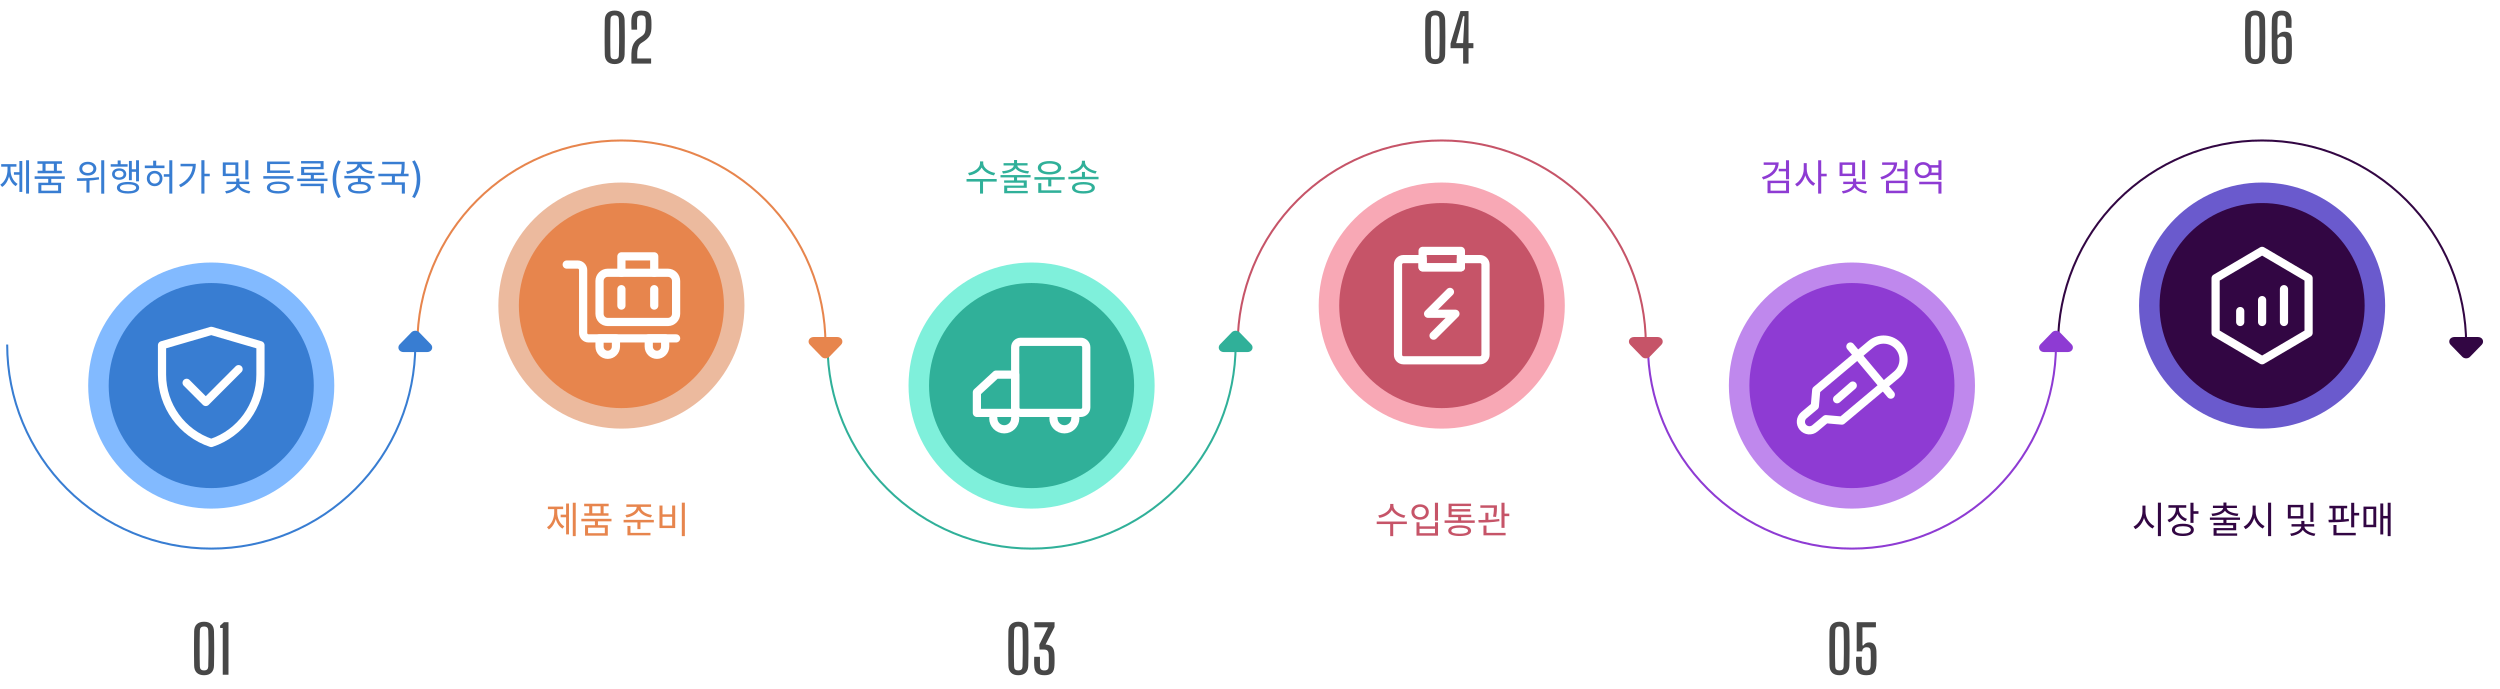 <svg width="1219" height="336" viewBox="0 0 1219 336" fill="none" xmlns="http://www.w3.org/2000/svg">
<path d="M3.5 168C3.5 181.067 6.074 194.005 11.074 206.077C16.074 218.149 23.403 229.118 32.643 238.357C41.882 247.597 52.851 254.926 64.923 259.926C76.995 264.926 89.933 267.5 103 267.5C116.067 267.5 129.005 264.926 141.077 259.926C153.149 254.926 164.118 247.597 173.357 238.357C182.597 229.118 189.926 218.149 194.926 206.077C199.926 194.005 202.5 181.067 202.5 168" stroke="#387DD2"/>
<circle cx="103" cy="188" r="55" fill="#387DD2" stroke="#82BAFF" stroke-width="10"/>
<path d="M79 168.341L103.011 161.333L127 168.341V182.712C127 197.816 117.334 211.226 103.003 216.001C88.669 211.226 79 197.813 79 182.705V168.341Z" stroke="white" stroke-width="4" stroke-linejoin="round"/>
<path d="M91 186.667L100.333 196L116.333 180" stroke="white" stroke-width="4" stroke-linecap="round" stroke-linejoin="round"/>
<path d="M12.713 78.132H14.153V94.404H12.713V78.132ZM6.791 83.964H9.905V85.206H6.791V83.964ZM9.455 78.51H10.859V93.576H9.455V78.51ZM3.659 80.652H4.811V82.722C4.811 86.286 3.443 89.652 1.049 91.164L0.131 90.048C2.399 88.68 3.659 85.71 3.659 82.722V80.652ZM3.965 80.652H5.117V82.722C5.117 85.548 6.341 88.374 8.573 89.67L7.655 90.768C5.279 89.328 3.965 86.124 3.965 82.722V80.652ZM0.581 80.022H8.015V81.264H0.581V80.022ZM23.512 86.772H24.988V89.58H23.512V86.772ZM16.888 85.98H31.594V87.204H16.888V85.98ZM18.256 78.636H30.208V79.86H18.256V78.636ZM18.328 83.262H30.136V84.486H18.328V83.262ZM20.722 79.176H22.216V84.054H20.722V79.176ZM26.266 79.176H27.742V84.054H26.266V79.176ZM18.688 89.094H29.794V94.188H18.688V89.094ZM28.336 90.282H20.164V92.982H28.336V90.282ZM42.817 78.888C45.247 78.888 46.975 80.238 46.975 82.236C46.975 84.216 45.247 85.602 42.817 85.602C40.405 85.602 38.677 84.216 38.677 82.236C38.677 80.238 40.405 78.888 42.817 78.888ZM42.817 80.13C41.233 80.13 40.099 80.994 40.099 82.236C40.099 83.496 41.233 84.342 42.817 84.342C44.401 84.342 45.535 83.496 45.535 82.236C45.535 80.994 44.401 80.13 42.817 80.13ZM42.151 87.402H43.645V93.9H42.151V87.402ZM49.351 78.132H50.827V94.422H49.351V78.132ZM37.669 88.212L37.471 86.952C40.495 86.952 44.617 86.916 48.199 86.376L48.307 87.492C44.635 88.158 40.639 88.212 37.669 88.212ZM66.342 78.132H67.764V88.428H66.342V78.132ZM63.696 82.542H66.774V83.784H63.696V82.542ZM62.868 78.456H64.272V87.852H62.868V78.456ZM53.976 80.076H62.22V81.264H53.976V80.076ZM58.116 82.092C60.15 82.092 61.572 83.208 61.572 84.882C61.572 86.574 60.15 87.672 58.116 87.672C56.064 87.672 54.642 86.574 54.642 84.882C54.642 83.208 56.064 82.092 58.116 82.092ZM58.116 83.208C56.838 83.208 55.974 83.874 55.974 84.882C55.974 85.908 56.838 86.556 58.116 86.556C59.376 86.556 60.24 85.908 60.24 84.882C60.24 83.874 59.376 83.208 58.116 83.208ZM57.378 78.258H58.836V80.742H57.378V78.258ZM62.436 88.716C65.82 88.716 67.854 89.724 67.854 91.542C67.854 93.342 65.82 94.368 62.436 94.368C59.016 94.368 57 93.342 57 91.542C57 89.724 59.016 88.716 62.436 88.716ZM62.436 89.868C59.934 89.868 58.476 90.462 58.476 91.542C58.476 92.622 59.934 93.234 62.436 93.234C64.902 93.234 66.378 92.622 66.378 91.542C66.378 90.462 64.902 89.868 62.436 89.868ZM70.607 80.724H80.201V81.966H70.607V80.724ZM75.413 83.298C77.609 83.298 79.229 84.846 79.229 87.042C79.229 89.22 77.609 90.786 75.413 90.786C73.235 90.786 71.597 89.22 71.597 87.042C71.597 84.846 73.235 83.298 75.413 83.298ZM75.413 84.558C74.027 84.558 72.983 85.584 72.983 87.042C72.983 88.482 74.027 89.508 75.413 89.508C76.817 89.508 77.861 88.482 77.861 87.042C77.861 85.584 76.817 84.558 75.413 84.558ZM74.675 78.33H76.169V81.318H74.675V78.33ZM82.541 78.132H84.017V94.404H82.541V78.132ZM79.877 84.936H83.639V86.178H79.877V84.936ZM98.181 78.114H99.693V94.404H98.181V78.114ZM99.279 84.72H102.285V85.962H99.279V84.72ZM94.023 79.878H95.481C95.481 84.504 93.357 88.68 88.101 91.326L87.273 90.174C91.773 87.888 94.023 84.414 94.023 80.112V79.878ZM88.029 79.878H94.797V81.102H88.029V79.878ZM108.631 79.176H116.209V85.836H108.631V79.176ZM114.769 80.382H110.071V84.648H114.769V80.382ZM119.611 78.132H121.105V87.474H119.611V78.132ZM115.201 89.4H116.479V89.706C116.479 92.046 113.581 93.918 110.287 94.35L109.783 93.198C112.609 92.874 115.201 91.326 115.201 89.706V89.4ZM115.417 89.4H116.713V89.706C116.713 91.272 119.233 92.856 122.059 93.198L121.555 94.35C118.243 93.9 115.417 91.992 115.417 89.706V89.4ZM110.431 88.572H121.483V89.742H110.431V88.572ZM115.201 87.006H116.713V89.094H115.201V87.006ZM128.386 85.872H143.092V87.114H128.386V85.872ZM130.24 83.118H141.382V84.324H130.24V83.118ZM130.24 78.78H141.256V80.004H131.716V83.694H130.24V78.78ZM135.712 88.518C139.186 88.518 141.292 89.58 141.292 91.452C141.292 93.324 139.186 94.368 135.712 94.368C132.238 94.368 130.132 93.324 130.132 91.452C130.132 89.58 132.238 88.518 135.712 88.518ZM135.712 89.67C133.174 89.67 131.644 90.318 131.644 91.452C131.644 92.568 133.174 93.198 135.712 93.198C138.268 93.198 139.78 92.568 139.78 91.452C139.78 90.318 138.268 89.67 135.712 89.67ZM144.927 87.078H159.687V88.302H144.927V87.078ZM146.799 78.546H157.779V82.488H148.311V84.684H146.835V81.39H156.321V79.716H146.799V78.546ZM146.835 84.198H158.139V85.368H146.835V84.198ZM151.551 84.81H153.045V87.69H151.551V84.81ZM146.565 89.544H157.887V94.26H156.393V90.768H146.565V89.544ZM164.87 96.582C163.178 93.864 162.188 90.948 162.188 87.384C162.188 83.82 163.178 80.904 164.87 78.168L166.148 78.744C164.618 81.336 163.898 84.378 163.898 87.384C163.898 90.39 164.618 93.432 166.148 96.024L164.87 96.582ZM174.508 86.268H176.002V89.112H174.508V86.268ZM167.902 85.746H182.608V86.952H167.902V85.746ZM175.246 88.662C178.738 88.662 180.826 89.688 180.826 91.524C180.826 93.342 178.738 94.368 175.246 94.368C171.754 94.368 169.666 93.342 169.666 91.524C169.666 89.688 171.754 88.662 175.246 88.662ZM175.246 89.814C172.708 89.814 171.178 90.426 171.178 91.524C171.178 92.604 172.708 93.216 175.246 93.216C177.802 93.216 179.314 92.604 179.314 91.524C179.314 90.426 177.802 89.814 175.246 89.814ZM174.292 79.464H175.624V79.95C175.624 82.578 172.636 84.342 169.27 84.756L168.73 83.568C171.646 83.262 174.292 81.804 174.292 79.95V79.464ZM174.922 79.464H176.236V79.95C176.236 81.804 178.882 83.262 181.798 83.568L181.258 84.756C177.892 84.342 174.922 82.578 174.922 79.95V79.464ZM169.252 78.87H181.294V80.076H169.252V78.87ZM186.35 78.888H196.826V80.112H186.35V78.888ZM184.478 84.72H199.22V85.944H184.478V84.72ZM191.084 85.548H192.56V89.382H191.084V85.548ZM195.854 78.888H197.312V80.094C197.312 81.444 197.312 83.082 196.772 85.314L195.314 85.134C195.854 82.956 195.854 81.408 195.854 80.094V78.888ZM186.008 88.896H197.42V94.404H195.926V90.12H186.008V88.896ZM202.261 96.582L200.965 96.024C202.495 93.432 203.233 90.39 203.233 87.384C203.233 84.378 202.495 81.336 200.965 78.744L202.261 78.168C203.935 80.904 204.925 83.82 204.925 87.384C204.925 90.948 203.935 93.864 202.261 96.582Z" fill="#387DD2"/>
<path d="M99.512 329.24C97.965 329.24 96.776 328.835 95.944 328.024C95.112 327.203 94.685 326.035 94.664 324.52C94.632 322.728 94.61 320.893 94.6 319.016C94.589 317.139 94.589 315.261 94.6 313.384C94.61 311.496 94.632 309.661 94.664 307.88C94.685 306.344 95.112 305.176 95.944 304.376C96.776 303.565 97.965 303.16 99.512 303.16C101.037 303.16 102.216 303.565 103.048 304.376C103.88 305.176 104.312 306.344 104.344 307.88C104.376 309.213 104.397 310.584 104.408 311.992C104.429 313.389 104.44 314.797 104.44 316.216C104.44 317.624 104.429 319.027 104.408 320.424C104.397 321.821 104.376 323.187 104.344 324.52C104.312 326.035 103.88 327.203 103.048 328.024C102.216 328.835 101.037 329.24 99.512 329.24ZM99.512 326.904C100.824 326.904 101.501 326.264 101.544 324.984C101.597 322.904 101.634 320.84 101.656 318.792C101.677 316.733 101.677 314.744 101.656 312.824C101.634 310.904 101.597 309.101 101.544 307.416C101.512 306.125 100.834 305.48 99.512 305.48C98.168 305.48 97.48 306.125 97.448 307.416C97.416 308.941 97.389 310.472 97.368 312.008C97.357 313.533 97.352 315.048 97.352 316.552C97.352 318.045 97.357 319.501 97.368 320.92C97.389 322.328 97.416 323.683 97.448 324.984C97.48 326.264 98.168 326.904 99.512 326.904ZM108.608 329V306.216H107.376L107.28 305.128L109.168 303.4H111.408V329H108.608Z" fill="#474747"/>
<path d="M203.5 168C203.5 154.933 206.074 141.995 211.074 129.923C216.074 117.851 223.403 106.882 232.643 97.643C241.882 88.403 252.851 81.074 264.923 76.074C276.995 71.074 289.933 68.5 303 68.5C316.067 68.5 329.005 71.074 341.077 76.074C353.149 81.074 364.118 88.403 373.357 97.643C382.597 106.882 389.926 117.851 394.926 129.923C399.926 141.995 402.5 154.933 402.5 168" stroke="#E7854D"/>
<circle cx="303" cy="149" r="55" fill="#E7854D" stroke="#ECBA9E" stroke-width="10"/>
<path d="M325.667 133H296.333C294.124 133 292.333 134.791 292.333 137V153C292.333 155.209 294.124 157 296.333 157H325.667C327.876 157 329.667 155.209 329.667 153V137C329.667 134.791 327.876 133 325.667 133Z" stroke="white" stroke-width="4" stroke-linejoin="round"/>
<path d="M303 141V149" stroke="white" stroke-width="4" stroke-linecap="round"/>
<path d="M319 141V149" stroke="white" stroke-width="4" stroke-linecap="round"/>
<path d="M319 133V125H303V133" stroke="white" stroke-width="4" stroke-linecap="round" stroke-linejoin="round"/>
<path d="M329.667 165H287C285.527 165 284.333 163.806 284.333 162.333V131.667C284.333 130.194 283.14 129 281.667 129H276.333" stroke="white" stroke-width="4" stroke-linecap="round" stroke-linejoin="round"/>
<path d="M296.333 173C294.124 173 292.333 171.209 292.333 169V165H300.333V169C300.333 171.209 298.543 173 296.333 173Z" stroke="white" stroke-width="4" stroke-linecap="round" stroke-linejoin="round"/>
<path d="M320.333 173C318.124 173 316.333 171.209 316.333 169V165H324.333V169C324.333 171.209 322.543 173 320.333 173Z" stroke="white" stroke-width="4" stroke-linecap="round" stroke-linejoin="round"/>
<path d="M279.289 245.132H280.729V261.404H279.289V245.132ZM273.367 250.964H276.481V252.206H273.367V250.964ZM276.031 245.51H277.435V260.576H276.031V245.51ZM270.235 247.652H271.387V249.722C271.387 253.286 270.019 256.652 267.625 258.164L266.707 257.048C268.975 255.68 270.235 252.71 270.235 249.722V247.652ZM270.541 247.652H271.693V249.722C271.693 252.548 272.917 255.374 275.149 256.67L274.231 257.768C271.855 256.328 270.541 253.124 270.541 249.722V247.652ZM267.157 247.022H274.591V248.264H267.157V247.022ZM290.088 253.772H291.564V256.58H290.088V253.772ZM283.464 252.98H298.17V254.204H283.464V252.98ZM284.832 245.636H296.784V246.86H284.832V245.636ZM284.904 250.262H296.712V251.486H284.904V250.262ZM287.298 246.176H288.792V251.054H287.298V246.176ZM292.842 246.176H294.318V251.054H292.842V246.176ZM285.264 256.094H296.37V261.188H285.264V256.094ZM294.912 257.282H286.74V259.982H294.912V257.282ZM310.456 246.662H311.788V247.148C311.788 249.902 308.854 251.828 305.524 252.332L304.966 251.126C307.846 250.748 310.456 249.128 310.456 247.148V246.662ZM311.086 246.662H312.4V247.148C312.4 249.128 315.028 250.748 317.908 251.126L317.332 252.332C314.02 251.828 311.086 249.902 311.086 247.148V246.662ZM305.416 245.942H317.458V247.148H305.416V245.942ZM304.066 253.502H318.808V254.726H304.066V253.502ZM310.798 254.258H312.292V258.002H310.798V254.258ZM305.938 259.82H317.17V261.044H305.938V259.82ZM305.938 256.436H307.414V260.288H305.938V256.436ZM332.45 245.114H333.944V261.422H332.45V245.114ZM321.56 246.5H323.036V250.802H327.734V246.5H329.228V257.498H321.56V246.5ZM323.036 251.99V256.274H327.734V251.99H323.036Z" fill="#E7854D"/>
<path d="M299.73 31.24C298.184 31.24 296.994 30.835 296.162 30.024C295.33 29.203 294.904 28.035 294.882 26.52C294.85 24.728 294.829 22.893 294.818 21.016C294.808 19.139 294.808 17.261 294.818 15.384C294.829 13.496 294.85 11.661 294.882 9.88C294.904 8.344 295.33 7.176 296.162 6.376C296.994 5.565 298.184 5.16 299.73 5.16C301.256 5.16 302.434 5.565 303.266 6.376C304.098 7.176 304.53 8.344 304.562 9.88C304.594 11.213 304.616 12.584 304.626 13.992C304.648 15.389 304.658 16.797 304.658 18.216C304.658 19.624 304.648 21.027 304.626 22.424C304.616 23.821 304.594 25.187 304.562 26.52C304.53 28.035 304.098 29.203 303.266 30.024C302.434 30.835 301.256 31.24 299.73 31.24ZM299.73 28.904C301.042 28.904 301.72 28.264 301.762 26.984C301.816 24.904 301.853 22.84 301.874 20.792C301.896 18.733 301.896 16.744 301.874 14.824C301.853 12.904 301.816 11.101 301.762 9.416C301.73 8.125 301.053 7.48 299.73 7.48C298.386 7.48 297.698 8.125 297.666 9.416C297.634 10.941 297.608 12.472 297.586 14.008C297.576 15.533 297.57 17.048 297.57 18.552C297.57 20.045 297.576 21.501 297.586 22.92C297.608 24.328 297.634 25.683 297.666 26.984C297.698 28.264 298.386 28.904 299.73 28.904ZM307.914 31C307.904 30.605 307.893 30.264 307.882 29.976C307.882 29.688 307.877 29.427 307.866 29.192C307.866 28.947 307.866 28.691 307.866 28.424C307.866 28.147 307.866 27.827 307.866 27.464C307.866 27.101 307.872 26.653 307.882 26.12C307.914 24.733 308.085 23.571 308.394 22.632C308.704 21.683 309.13 20.883 309.674 20.232C310.229 19.581 310.874 19.011 311.61 18.52L313.194 17.416C313.856 16.904 314.282 16.349 314.474 15.752C314.666 15.144 314.778 14.536 314.81 13.928C314.853 13.181 314.874 12.435 314.874 11.688C314.874 10.941 314.853 10.195 314.81 9.448C314.778 8.776 314.592 8.28 314.25 7.96C313.92 7.64 313.386 7.48 312.65 7.48C311.968 7.48 311.466 7.64 311.146 7.96C310.837 8.28 310.672 8.776 310.65 9.448C310.629 10.28 310.618 11.117 310.618 11.96C310.618 12.792 310.634 13.624 310.666 14.456H307.914C307.893 13.923 307.877 13.389 307.866 12.856C307.856 12.312 307.845 11.789 307.834 11.288C307.834 10.776 307.84 10.317 307.85 9.912C307.925 8.216 308.336 7 309.082 6.264C309.829 5.528 311.029 5.16 312.682 5.16C313.856 5.16 314.789 5.32 315.482 5.64C316.186 5.949 316.704 6.456 317.034 7.16C317.365 7.853 317.557 8.76 317.61 9.88C317.621 10.179 317.632 10.504 317.642 10.856C317.653 11.208 317.658 11.571 317.658 11.944C317.658 12.307 317.653 12.659 317.642 13C317.642 13.341 317.637 13.645 317.626 13.912C317.584 14.925 317.429 15.795 317.162 16.52C316.896 17.235 316.512 17.869 316.01 18.424C315.52 18.968 314.906 19.496 314.17 20.008L312.458 21.16C312.042 21.469 311.706 21.891 311.45 22.424C311.194 22.947 311.008 23.528 310.89 24.168C310.773 24.797 310.714 25.448 310.714 26.12V28.504H317.482V31H307.914Z" fill="#474747"/>
<path d="M403.5 168C403.5 181.067 406.074 194.005 411.074 206.077C416.074 218.149 423.403 229.118 432.643 238.357C441.882 247.597 452.851 254.926 464.923 259.926C476.995 264.926 489.933 267.5 503 267.5C516.067 267.5 529.005 264.926 541.077 259.926C553.149 254.926 564.118 247.597 573.357 238.357C582.597 229.118 589.926 218.149 594.926 206.077C599.926 194.005 602.5 181.067 602.5 168" stroke="#30B099"/>
<circle cx="503" cy="188" r="55" fill="#30B099" stroke="#7FF0DB" stroke-width="10"/>
<path d="M527 166.667H497.667C496.194 166.667 495 167.861 495 169.333V198.667C495 200.139 496.194 201.333 497.667 201.333H527C528.473 201.333 529.667 200.139 529.667 198.667V169.333C529.667 167.861 528.473 166.667 527 166.667Z" stroke="white" stroke-width="4" stroke-linejoin="round"/>
<path d="M476.333 201.333H495V182.667H485.667L476.333 191.282V201.333Z" stroke="white" stroke-width="4" stroke-linejoin="round"/>
<path d="M495 204C495 206.945 492.612 209.333 489.667 209.333C486.721 209.333 484.333 206.945 484.333 204" stroke="white" stroke-width="4" stroke-linecap="round" stroke-linejoin="round"/>
<path d="M524.333 204C524.333 206.945 521.945 209.333 519 209.333C516.054 209.333 513.667 206.945 513.667 204" stroke="white" stroke-width="4" stroke-linecap="round" stroke-linejoin="round"/>
<path d="M477.853 78.708H479.167V79.608C479.167 82.722 475.999 84.954 472.615 85.53L472.021 84.324C474.991 83.874 477.853 81.93 477.853 79.608V78.708ZM478.123 78.708H479.419V79.608C479.419 81.876 482.317 83.874 485.251 84.324L484.657 85.53C481.309 84.954 478.123 82.686 478.123 79.608V78.708ZM477.853 88.212H479.329V94.404H477.853V88.212ZM471.283 87.294H485.989V88.536H471.283V87.294ZM494.429 86.232H495.923V88.698H494.429V86.232ZM487.841 85.35H502.529V86.502H487.841V85.35ZM494.447 78.024H495.923V80.004H494.447V78.024ZM494.375 80.148H495.689V80.4C495.689 82.956 492.647 84.324 489.047 84.63L488.615 83.478C491.819 83.28 494.375 82.146 494.375 80.4V80.148ZM494.681 80.148H495.995V80.4C495.995 82.146 498.551 83.28 501.737 83.478L501.305 84.63C497.705 84.324 494.681 82.956 494.681 80.4V80.148ZM489.335 79.554H501.035V80.688H489.335V79.554ZM489.605 87.978H500.657V91.56H491.117V93.522H489.641V90.498H499.181V89.112H489.605V87.978ZM489.641 93.09H501.143V94.224H489.641V93.09ZM504.382 86.376H519.142V87.6H504.382V86.376ZM511.114 87.15H512.626V90.894H511.114V87.15ZM506.254 92.802H517.504V94.044H506.254V92.802ZM506.254 89.292H507.748V93.144H506.254V89.292ZM511.744 78.528C515.182 78.528 517.45 79.788 517.45 81.804C517.45 83.82 515.182 85.08 511.744 85.08C508.288 85.08 506.038 83.82 506.038 81.804C506.038 79.788 508.288 78.528 511.744 78.528ZM511.744 79.752C509.26 79.752 507.622 80.544 507.622 81.804C507.622 83.082 509.26 83.856 511.744 83.856C514.228 83.856 515.866 83.082 515.866 81.804C515.866 80.544 514.228 79.752 511.744 79.752ZM527.547 83.82H529.023V86.862H527.547V83.82ZM527.529 78.384H528.825V79.104C528.825 82.038 525.711 84.126 522.399 84.666L521.823 83.478C524.739 83.082 527.529 81.282 527.529 79.104V78.384ZM527.763 78.384H529.041V79.104C529.041 81.282 531.849 83.082 534.747 83.478L534.189 84.666C530.895 84.108 527.763 82.038 527.763 79.104V78.384ZM520.941 86.214H535.647V87.402H520.941V86.214ZM528.285 88.752C531.777 88.752 533.865 89.76 533.865 91.56C533.865 93.378 531.777 94.368 528.285 94.368C524.793 94.368 522.705 93.378 522.705 91.56C522.705 89.76 524.793 88.752 528.285 88.752ZM528.285 89.904C525.729 89.904 524.217 90.498 524.217 91.56C524.217 92.622 525.729 93.216 528.285 93.216C530.859 93.216 532.353 92.622 532.353 91.56C532.353 90.498 530.859 89.904 528.285 89.904Z" fill="#30B099"/>
<path d="M496.543 329.24C494.996 329.24 493.807 328.835 492.975 328.024C492.143 327.203 491.716 326.035 491.695 324.52C491.663 322.728 491.642 320.893 491.631 319.016C491.62 317.139 491.62 315.261 491.631 313.384C491.642 311.496 491.663 309.661 491.695 307.88C491.716 306.344 492.143 305.176 492.975 304.376C493.807 303.565 494.996 303.16 496.543 303.16C498.068 303.16 499.247 303.565 500.079 304.376C500.911 305.176 501.343 306.344 501.375 307.88C501.407 309.213 501.428 310.584 501.439 311.992C501.46 313.389 501.471 314.797 501.471 316.216C501.471 317.624 501.46 319.027 501.439 320.424C501.428 321.821 501.407 323.187 501.375 324.52C501.343 326.035 500.911 327.203 500.079 328.024C499.247 328.835 498.068 329.24 496.543 329.24ZM496.543 326.904C497.855 326.904 498.532 326.264 498.575 324.984C498.628 322.904 498.666 320.84 498.687 318.792C498.708 316.733 498.708 314.744 498.687 312.824C498.666 310.904 498.628 309.101 498.575 307.416C498.543 306.125 497.866 305.48 496.543 305.48C495.199 305.48 494.511 306.125 494.479 307.416C494.447 308.941 494.42 310.472 494.399 312.008C494.388 313.533 494.383 315.048 494.383 316.552C494.383 318.045 494.388 319.501 494.399 320.92C494.42 322.328 494.447 323.683 494.479 324.984C494.511 326.264 495.199 326.904 496.543 326.904ZM509.319 329.24C507.58 329.24 506.316 328.872 505.527 328.136C504.748 327.389 504.332 326.168 504.279 324.472C504.268 324.013 504.258 323.581 504.247 323.176C504.247 322.76 504.247 322.323 504.247 321.864C504.258 321.395 504.268 320.856 504.279 320.248H507.079V324.808C507.079 325.523 507.255 326.051 507.607 326.392C507.97 326.733 508.514 326.904 509.239 326.904C509.964 326.904 510.498 326.733 510.839 326.392C511.18 326.051 511.356 325.523 511.367 324.808C511.399 323.891 511.415 322.936 511.415 321.944C511.415 320.941 511.399 320.003 511.367 319.128C511.335 318.349 511.148 317.752 510.807 317.336C510.466 316.909 509.831 316.701 508.903 316.712L506.855 316.728L506.759 314.36L510.999 305.896H504.375V303.4H514.215L514.183 305.752L509.815 314.264C511.308 314.349 512.391 314.771 513.063 315.528C513.735 316.275 514.098 317.464 514.151 319.096C514.172 319.661 514.188 320.2 514.199 320.712C514.21 321.213 514.215 321.683 514.215 322.12C514.215 322.557 514.21 322.973 514.199 323.368C514.188 323.752 514.172 324.12 514.151 324.472C514.087 326.168 513.676 327.389 512.919 328.136C512.172 328.872 510.972 329.24 509.319 329.24Z" fill="#474747"/>
<path d="M603.5 168C603.5 154.933 606.074 141.995 611.074 129.923C616.074 117.851 623.403 106.882 632.643 97.643C641.882 88.403 652.851 81.074 664.923 76.074C676.995 71.074 689.933 68.5 703 68.5C716.067 68.5 729.005 71.074 741.077 76.074C753.149 81.074 764.118 88.403 773.357 97.643C782.597 106.882 789.926 117.851 794.926 129.923C799.926 141.995 802.5 154.933 802.5 168" stroke="#C65468"/>
<circle cx="703" cy="149" r="55" fill="#C65468" stroke="#F8A8B5" stroke-width="10"/>
<path d="M715.067 126.333H721.667C723.14 126.333 724.334 127.527 724.334 129V173C724.334 174.473 723.14 175.667 721.667 175.667H684.334C682.861 175.667 681.667 174.473 681.667 173V129C681.667 127.527 682.861 126.333 684.334 126.333H692.334H693.667V130.333H712.334V126.333H715.067Z" stroke="white" stroke-width="4" stroke-linejoin="round"/>
<path d="M712.334 122.333H693.667V130.333H712.334V122.333Z" stroke="white" stroke-width="4" stroke-linecap="round" stroke-linejoin="round"/>
<path d="M706.999 142.333L696.333 153.002H709.672L699 163.669" stroke="white" stroke-width="4" stroke-linecap="round" stroke-linejoin="round"/>
<path d="M677.853 245.708H679.167V246.608C679.167 249.722 675.999 251.954 672.615 252.53L672.021 251.324C674.991 250.874 677.853 248.93 677.853 246.608V245.708ZM678.123 245.708H679.419V246.608C679.419 248.876 682.317 250.874 685.251 251.324L684.657 252.53C681.309 251.954 678.123 249.686 678.123 246.608V245.708ZM677.853 255.212H679.329V261.404H677.853V255.212ZM671.283 254.294H685.989V255.536H671.283V254.294ZM699.667 245.132H701.179V253.862H699.667V245.132ZM690.685 254.672H692.161V256.652H699.703V254.672H701.179V261.188H690.685V254.672ZM692.161 257.84V259.982H699.703V257.84H692.161ZM692.449 245.906C694.915 245.906 696.679 247.436 696.679 249.65C696.679 251.882 694.915 253.412 692.449 253.412C689.983 253.412 688.201 251.882 688.201 249.65C688.201 247.436 689.983 245.906 692.449 245.906ZM692.449 247.148C690.829 247.148 689.659 248.174 689.659 249.65C689.659 251.126 690.829 252.152 692.449 252.152C694.069 252.152 695.239 251.126 695.239 249.65C695.239 248.174 694.069 247.148 692.449 247.148ZM704.382 253.754H719.088V254.96H704.382V253.754ZM710.988 251.648H712.464V254.258H710.988V251.648ZM706.326 250.982H717.36V252.152H706.326V250.982ZM706.326 245.6H717.288V246.77H707.802V251.612H706.326V245.6ZM707.37 248.264H716.856V249.416H707.37V248.264ZM711.726 256.166C715.272 256.166 717.306 257.066 717.306 258.776C717.306 260.468 715.272 261.368 711.726 261.368C708.18 261.368 706.146 260.468 706.146 258.776C706.146 257.066 708.18 256.166 711.726 256.166ZM711.726 257.3C709.116 257.3 707.658 257.822 707.658 258.776C707.658 259.748 709.116 260.252 711.726 260.252C714.336 260.252 715.794 259.748 715.794 258.776C715.794 257.822 714.336 257.3 711.726 257.3ZM721.823 246.392H729.023V247.616H721.823V246.392ZM724.271 250.028H725.747V254.096H724.271V250.028ZM728.429 246.392H729.905V247.256C729.905 248.318 729.905 249.938 729.473 252.08L728.015 251.918C728.429 249.776 728.429 248.3 728.429 247.256V246.392ZM732.119 245.132H733.613V257.39H732.119V245.132ZM732.929 250.424H735.935V251.666H732.929V250.424ZM723.335 259.82H734.135V261.044H723.335V259.82ZM723.335 256.256H724.811V260.198H723.335V256.256ZM720.995 254.798L720.833 253.574C723.731 253.574 727.727 253.502 731.021 253.052L731.129 254.132C727.745 254.726 723.857 254.798 720.995 254.798Z" fill="#C65468"/>
<path d="M699.824 31.24C698.277 31.24 697.088 30.835 696.256 30.024C695.424 29.203 694.997 28.035 694.976 26.52C694.944 24.728 694.923 22.893 694.912 21.016C694.901 19.139 694.901 17.261 694.912 15.384C694.923 13.496 694.944 11.661 694.976 9.88C694.997 8.344 695.424 7.176 696.256 6.376C697.088 5.565 698.277 5.16 699.824 5.16C701.349 5.16 702.528 5.565 703.36 6.376C704.192 7.176 704.624 8.344 704.656 9.88C704.688 11.213 704.709 12.584 704.72 13.992C704.741 15.389 704.752 16.797 704.752 18.216C704.752 19.624 704.741 21.027 704.72 22.424C704.709 23.821 704.688 25.187 704.656 26.52C704.624 28.035 704.192 29.203 703.36 30.024C702.528 30.835 701.349 31.24 699.824 31.24ZM699.824 28.904C701.136 28.904 701.813 28.264 701.856 26.984C701.909 24.904 701.947 22.84 701.968 20.792C701.989 18.733 701.989 16.744 701.968 14.824C701.947 12.904 701.909 11.101 701.856 9.416C701.824 8.125 701.147 7.48 699.824 7.48C698.48 7.48 697.792 8.125 697.76 9.416C697.728 10.941 697.701 12.472 697.68 14.008C697.669 15.533 697.664 17.048 697.664 18.552C697.664 20.045 697.669 21.501 697.68 22.92C697.701 24.328 697.728 25.683 697.76 26.984C697.792 28.264 698.48 28.904 699.824 28.904ZM713.416 31V23.512H707.288V21.224L712.104 5.4H716.056V21.032H718.424V23.512H716.056V31H713.416ZM710.008 21.032H713.416L713.768 14.376L714.072 7.896H713.4L711.8 14.376L710.008 21.032Z" fill="#474747"/>
<path d="M803.5 168C803.5 181.067 806.074 194.005 811.074 206.077C816.074 218.149 823.403 229.118 832.643 238.357C841.882 247.597 852.851 254.926 864.923 259.926C876.995 264.926 889.933 267.5 903 267.5C916.067 267.5 929.005 264.926 941.077 259.926C953.149 254.926 964.118 247.597 973.357 238.357C982.597 229.118 989.926 218.149 994.926 206.077C999.926 194.005 1002.5 181.067 1002.5 168" stroke="#8E3BD3"/>
<circle cx="903" cy="188" r="55" fill="#8E3BD3" stroke="#BF88ED" stroke-width="10"/>
<path fill-rule="evenodd" clip-rule="evenodd" d="M879.6 202.466L884.919 198.002L885.604 190.176L896.244 181.248L907.947 171.428L912.203 167.857C916.316 164.405 922.449 164.942 925.9 169.055C929.351 173.168 928.815 179.3 924.702 182.752L920.446 186.323L908.743 196.143L898.103 205.071L890.279 204.39L884.964 208.851C883.199 210.332 880.567 210.101 879.086 208.336C877.607 206.574 877.837 203.945 879.6 202.466Z" stroke="white" stroke-width="4" stroke-linejoin="round"/>
<path d="M902.249 168.957L921.944 192.428" stroke="white" stroke-width="4" stroke-linecap="round"/>
<path d="M895.768 194.667L903.403 188" stroke="white" stroke-width="4" stroke-linecap="round"/>
<path d="M865.729 79.176H867.295C867.295 83.28 864.415 86.214 859.735 87.528L859.123 86.358C863.245 85.188 865.729 82.83 865.729 79.806V79.176ZM859.969 79.176H866.737V80.382H859.969V79.176ZM870.841 78.132H872.335V87.42H870.841V78.132ZM867.313 82.308H871.129V83.55H867.313V82.308ZM861.841 88.104H872.335V94.188H861.841V88.104ZM870.877 89.31H863.317V92.964H870.877V89.31ZM879.497 79.536H880.721V82.452C880.721 86.052 878.777 89.562 876.203 90.93L875.285 89.742C877.643 88.554 879.497 85.422 879.497 82.452V79.536ZM879.767 79.536H880.973V82.452C880.973 85.314 882.791 88.284 885.095 89.436L884.177 90.624C881.657 89.274 879.767 85.944 879.767 82.452V79.536ZM886.517 78.132H888.029V94.404H886.517V78.132ZM887.669 84.72H890.693V85.98H887.669V84.72ZM896.967 79.176H904.545V85.836H896.967V79.176ZM903.105 80.382H898.407V84.648H903.105V80.382ZM907.947 78.132H909.441V87.474H907.947V78.132ZM903.537 89.4H904.815V89.706C904.815 92.046 901.917 93.918 898.623 94.35L898.119 93.198C900.945 92.874 903.537 91.326 903.537 89.706V89.4ZM903.753 89.4H905.049V89.706C905.049 91.272 907.569 92.856 910.395 93.198L909.891 94.35C906.579 93.9 903.753 91.992 903.753 89.706V89.4ZM898.767 88.572H909.819V89.742H898.767V88.572ZM903.537 87.006H905.049V89.094H903.537V87.006ZM923.49 79.176H925.056C925.056 83.28 922.176 86.214 917.496 87.528L916.884 86.358C921.006 85.188 923.49 82.83 923.49 79.806V79.176ZM917.73 79.176H924.498V80.382H917.73V79.176ZM928.602 78.132H930.096V87.42H928.602V78.132ZM925.074 82.308H928.89V83.55H925.074V82.308ZM919.602 88.104H930.096V94.188H919.602V88.104ZM928.638 89.31H921.078V92.964H928.638V89.31ZM940.679 80.526H945.647V81.75H940.679V80.526ZM940.679 84.162H945.647V85.404H940.679V84.162ZM935.801 88.626H946.655V94.404H945.161V89.832H935.801V88.626ZM945.161 78.132H946.655V87.726H945.161V78.132ZM937.709 79.032C940.103 79.032 941.903 80.652 941.903 82.956C941.903 85.26 940.103 86.862 937.709 86.862C935.297 86.862 933.515 85.26 933.515 82.956C933.515 80.652 935.297 79.032 937.709 79.032ZM937.709 80.31C936.125 80.31 934.955 81.408 934.955 82.956C934.955 84.504 936.125 85.584 937.709 85.584C939.293 85.584 940.481 84.504 940.481 82.956C940.481 81.408 939.293 80.31 937.709 80.31Z" fill="#8E3BD3"/>
<path d="M896.918 329.24C895.371 329.24 894.182 328.835 893.35 328.024C892.518 327.203 892.091 326.035 892.07 324.52C892.038 322.728 892.017 320.893 892.006 319.016C891.995 317.139 891.995 315.261 892.006 313.384C892.017 311.496 892.038 309.661 892.07 307.88C892.091 306.344 892.518 305.176 893.35 304.376C894.182 303.565 895.371 303.16 896.918 303.16C898.443 303.16 899.622 303.565 900.454 304.376C901.286 305.176 901.718 306.344 901.75 307.88C901.782 309.213 901.803 310.584 901.814 311.992C901.835 313.389 901.846 314.797 901.846 316.216C901.846 317.624 901.835 319.027 901.814 320.424C901.803 321.821 901.782 323.187 901.75 324.52C901.718 326.035 901.286 327.203 900.454 328.024C899.622 328.835 898.443 329.24 896.918 329.24ZM896.918 326.904C898.23 326.904 898.907 326.264 898.95 324.984C899.003 322.904 899.041 320.84 899.062 318.792C899.083 316.733 899.083 314.744 899.062 312.824C899.041 310.904 899.003 309.101 898.95 307.416C898.918 306.125 898.241 305.48 896.918 305.48C895.574 305.48 894.886 306.125 894.854 307.416C894.822 308.941 894.795 310.472 894.774 312.008C894.763 313.533 894.758 315.048 894.758 316.552C894.758 318.045 894.763 319.501 894.774 320.92C894.795 322.328 894.822 323.683 894.854 324.984C894.886 326.264 895.574 326.904 896.918 326.904ZM910.062 329.24C908.323 329.24 907.059 328.872 906.27 328.136C905.491 327.389 905.081 326.168 905.038 324.472C905.006 323.704 904.99 322.984 904.99 322.312C904.99 321.64 905.006 320.952 905.038 320.248H907.838C907.806 320.717 907.785 321.224 907.774 321.768C907.774 322.301 907.774 322.829 907.774 323.352C907.785 323.875 907.801 324.36 907.822 324.808C907.875 325.523 908.067 326.051 908.398 326.392C908.729 326.733 909.257 326.904 909.982 326.904C910.697 326.904 911.219 326.733 911.55 326.392C911.881 326.051 912.067 325.523 912.11 324.808C912.185 323.549 912.222 322.339 912.222 321.176C912.233 320.013 912.206 318.808 912.142 317.56C912.11 316.888 911.939 316.392 911.63 316.072C911.321 315.752 910.846 315.592 910.206 315.592C909.747 315.592 909.358 315.677 909.038 315.848C908.718 316.008 908.467 316.237 908.286 316.536C908.105 316.835 908.009 317.192 907.998 317.608H905.326V303.4H914.702V305.896H908.126V314.696H908.67C908.883 314.291 909.225 313.944 909.694 313.656C910.174 313.368 910.739 313.224 911.39 313.224C912.553 313.224 913.417 313.597 913.982 314.344C914.558 315.08 914.878 316.136 914.942 317.512C914.974 318.365 914.99 319.181 914.99 319.96C915.001 320.739 914.995 321.501 914.974 322.248C914.963 322.995 914.942 323.736 914.91 324.472C914.814 325.603 914.595 326.52 914.254 327.224C913.923 327.928 913.417 328.44 912.734 328.76C912.062 329.08 911.171 329.24 910.062 329.24Z" fill="#474747"/>
<path d="M1003.5 168C1003.5 154.933 1006.07 141.995 1011.07 129.923C1016.07 117.851 1023.4 106.882 1032.64 97.643C1041.88 88.403 1052.85 81.074 1064.92 76.074C1076.99 71.074 1089.93 68.5 1103 68.5C1116.07 68.5 1129.01 71.074 1141.08 76.074C1153.15 81.074 1164.12 88.403 1173.36 97.643C1182.6 106.882 1189.93 117.851 1194.93 129.923C1199.93 141.995 1202.5 154.933 1202.5 168" stroke="#320643"/>
<circle cx="1103" cy="149" r="55" fill="#320643" stroke="#6A5ACD" stroke-width="10"/>
<path d="M1125.67 135.666L1103 122.333L1080.33 135.666V162.333L1103 175.667L1125.67 162.333V135.666Z" stroke="white" stroke-width="4" stroke-linejoin="round"/>
<path d="M1103 146.333V157" stroke="white" stroke-width="4" stroke-linecap="round" stroke-linejoin="round"/>
<path d="M1113.67 141V157" stroke="white" stroke-width="4" stroke-linecap="round" stroke-linejoin="round"/>
<path d="M1092.33 151.667V157" stroke="white" stroke-width="4" stroke-linecap="round" stroke-linejoin="round"/>
<path d="M1044.66 246.536H1045.89V249.452C1045.89 253.196 1043.87 256.67 1041.21 258.02L1040.29 256.796C1042.7 255.644 1044.66 252.53 1044.66 249.452V246.536ZM1044.92 246.536H1046.14V249.452C1046.14 252.422 1048.08 255.41 1050.5 256.526L1049.6 257.714C1046.95 256.418 1044.92 253.07 1044.92 249.452V246.536ZM1052.19 245.114H1053.68V261.422H1052.19V245.114ZM1060.94 246.878H1062.16V248.192C1062.16 251.18 1060.36 253.682 1057.62 254.672L1056.87 253.484C1059.32 252.62 1060.94 250.514 1060.94 248.192V246.878ZM1061.21 246.878H1062.43V248.174C1062.43 250.298 1063.98 252.206 1066.37 252.998L1065.65 254.168C1062.93 253.268 1061.21 250.946 1061.21 248.174V246.878ZM1057.32 246.338H1066.01V247.562H1057.32V246.338ZM1068.06 245.132H1069.56V254.942H1068.06V245.132ZM1069.14 249.254H1071.97V250.514H1069.14V249.254ZM1064.37 255.374C1067.69 255.374 1069.72 256.472 1069.72 258.362C1069.72 260.27 1067.69 261.368 1064.37 261.368C1061.06 261.368 1059.03 260.27 1059.03 258.362C1059.03 256.472 1061.06 255.374 1064.37 255.374ZM1064.37 256.58C1061.96 256.58 1060.49 257.228 1060.49 258.362C1060.49 259.514 1061.96 260.198 1064.37 260.198C1066.79 260.198 1068.26 259.514 1068.26 258.362C1068.26 257.228 1066.79 256.58 1064.37 256.58ZM1084.13 253.232H1085.62V255.698H1084.13V253.232ZM1077.54 252.35H1092.23V253.502H1077.54V252.35ZM1084.15 245.024H1085.62V247.004H1084.15V245.024ZM1084.07 247.148H1085.39V247.4C1085.39 249.956 1082.35 251.324 1078.75 251.63L1078.31 250.478C1081.52 250.28 1084.07 249.146 1084.07 247.4V247.148ZM1084.38 247.148H1085.69V247.4C1085.69 249.146 1088.25 250.28 1091.44 250.478L1091 251.63C1087.4 251.324 1084.38 249.956 1084.38 247.4V247.148ZM1079.03 246.554H1090.73V247.688H1079.03V246.554ZM1079.3 254.978H1090.36V258.56H1080.82V260.522H1079.34V257.498H1088.88V256.112H1079.3V254.978ZM1079.34 260.09H1090.84V261.224H1079.34V260.09ZM1098.38 246.536H1099.61V249.452C1099.61 253.196 1097.59 256.67 1094.93 258.02L1094.01 256.796C1096.42 255.644 1098.38 252.53 1098.38 249.452V246.536ZM1098.64 246.536H1099.86V249.452C1099.86 252.422 1101.8 255.41 1104.22 256.526L1103.32 257.714C1100.67 256.418 1098.64 253.07 1098.64 249.452V246.536ZM1105.91 245.114H1107.4V261.422H1105.91V245.114ZM1115.55 246.176H1123.12V252.836H1115.55V246.176ZM1121.68 247.382H1116.99V251.648H1121.68V247.382ZM1126.53 245.132H1128.02V254.474H1126.53V245.132ZM1122.12 256.4H1123.39V256.706C1123.39 259.046 1120.5 260.918 1117.2 261.35L1116.7 260.198C1119.52 259.874 1122.12 258.326 1122.12 256.706V256.4ZM1122.33 256.4H1123.63V256.706C1123.63 258.272 1126.15 259.856 1128.97 260.198L1128.47 261.35C1125.16 260.9 1122.33 258.992 1122.33 256.706V256.4ZM1117.35 255.572H1128.4V256.742H1117.35V255.572ZM1122.12 254.006H1123.63V256.094H1122.12V254.006ZM1135.79 246.644H1144.48V247.868H1135.79V246.644ZM1135.52 254.708L1135.34 253.448C1138.18 253.43 1142.05 253.394 1145.24 252.998L1145.35 254.114C1142.11 254.618 1138.29 254.708 1135.52 254.708ZM1137.39 247.562H1138.83V253.7H1137.39V247.562ZM1141.42 247.562H1142.86V253.7H1141.42V247.562ZM1146.43 245.15H1147.92V257.138H1146.43V245.15ZM1147.45 250.082H1150.33V251.342H1147.45V250.082ZM1137.79 259.82H1148.66V261.044H1137.79V259.82ZM1137.79 255.986H1139.28V260.144H1137.79V255.986ZM1164.24 245.132H1165.68V261.404H1164.24V245.132ZM1161.67 251.576H1164.78V252.8H1161.67V251.576ZM1160.64 245.474H1162.07V260.594H1160.64V245.474ZM1152.44 247.004H1158.65V257.048H1152.44V247.004ZM1157.24 248.192H1153.84V255.86H1157.24V248.192Z" fill="#320643"/>
<path d="M1099.61 31.24C1098.06 31.24 1096.87 30.835 1096.04 30.024C1095.21 29.203 1094.78 28.035 1094.76 26.52C1094.73 24.728 1094.7 22.893 1094.69 21.016C1094.68 19.139 1094.68 17.261 1094.69 15.384C1094.7 13.496 1094.73 11.661 1094.76 9.88C1094.78 8.344 1095.21 7.176 1096.04 6.376C1096.87 5.565 1098.06 5.16 1099.61 5.16C1101.13 5.16 1102.31 5.565 1103.14 6.376C1103.97 7.176 1104.41 8.344 1104.44 9.88C1104.47 11.213 1104.49 12.584 1104.5 13.992C1104.52 15.389 1104.53 16.797 1104.53 18.216C1104.53 19.624 1104.52 21.027 1104.5 22.424C1104.49 23.821 1104.47 25.187 1104.44 26.52C1104.41 28.035 1103.97 29.203 1103.14 30.024C1102.31 30.835 1101.13 31.24 1099.61 31.24ZM1099.61 28.904C1100.92 28.904 1101.59 28.264 1101.64 26.984C1101.69 24.904 1101.73 22.84 1101.75 20.792C1101.77 18.733 1101.77 16.744 1101.75 14.824C1101.73 12.904 1101.69 11.101 1101.64 9.416C1101.61 8.125 1100.93 7.48 1099.61 7.48C1098.26 7.48 1097.57 8.125 1097.54 9.416C1097.51 10.941 1097.48 12.472 1097.46 14.008C1097.45 15.533 1097.45 17.048 1097.45 18.552C1097.45 20.045 1097.45 21.501 1097.46 22.92C1097.48 24.328 1097.51 25.683 1097.54 26.984C1097.57 28.264 1098.26 28.904 1099.61 28.904ZM1112.53 31.256C1110.84 31.256 1109.63 30.888 1108.89 30.152C1108.16 29.416 1107.78 28.195 1107.76 26.488C1107.74 24.984 1107.72 23.496 1107.71 22.024C1107.7 20.552 1107.69 19.112 1107.69 17.704C1107.69 16.296 1107.69 14.936 1107.69 13.624C1107.7 12.312 1107.73 11.075 1107.76 9.912C1107.81 8.28 1108.24 7.085 1109.04 6.328C1109.85 5.56 1111 5.176 1112.49 5.176C1114.06 5.176 1115.25 5.571 1116.05 6.36C1116.86 7.139 1117.29 8.323 1117.36 9.912C1117.36 10.211 1117.36 10.589 1117.36 11.048C1117.36 11.496 1117.35 11.949 1117.34 12.408C1117.34 12.856 1117.34 13.24 1117.33 13.56H1114.56C1114.58 13.112 1114.59 12.68 1114.59 12.264C1114.6 11.848 1114.6 11.411 1114.59 10.952C1114.59 10.493 1114.58 9.992 1114.56 9.448C1114.54 8.797 1114.37 8.312 1114.05 7.992C1113.74 7.661 1113.23 7.496 1112.53 7.496C1111.87 7.496 1111.38 7.656 1111.05 7.976C1110.73 8.285 1110.56 8.776 1110.54 9.448C1110.51 10.589 1110.48 11.779 1110.46 13.016C1110.45 14.253 1110.45 15.555 1110.45 16.92H1111.05C1111.27 16.504 1111.63 16.157 1112.16 15.88C1112.68 15.603 1113.27 15.464 1113.92 15.464C1115.24 15.464 1116.16 15.795 1116.67 16.456C1117.18 17.117 1117.45 18.211 1117.49 19.736C1117.52 20.557 1117.53 21.341 1117.53 22.088C1117.54 22.835 1117.54 23.571 1117.53 24.296C1117.52 25.011 1117.51 25.741 1117.49 26.488C1117.41 28.195 1116.99 29.416 1116.24 30.152C1115.48 30.888 1114.24 31.256 1112.53 31.256ZM1112.54 28.936C1113.26 28.936 1113.79 28.776 1114.14 28.456C1114.49 28.125 1114.67 27.624 1114.69 26.952C1114.71 26.301 1114.72 25.672 1114.72 25.064C1114.73 24.445 1114.73 23.843 1114.73 23.256C1114.73 22.669 1114.73 22.093 1114.72 21.528C1114.72 20.952 1114.71 20.376 1114.7 19.8C1114.69 19.117 1114.52 18.616 1114.19 18.296C1113.87 17.976 1113.39 17.816 1112.77 17.816C1112.09 17.816 1111.54 17.981 1111.12 18.312C1110.7 18.643 1110.48 19.117 1110.45 19.736C1110.46 20.845 1110.47 21.997 1110.48 23.192C1110.49 24.387 1110.51 25.64 1110.54 26.952C1110.56 27.624 1110.73 28.125 1111.05 28.456C1111.38 28.776 1111.88 28.936 1112.54 28.936Z" fill="#474747"/>
<g filter="url(#filter0_d_795_11061)">
<path d="M208.289 169.667H196.711C196.254 169.667 195.806 169.558 195.42 169.352C195.033 169.145 194.723 168.85 194.525 168.5C194.294 168.085 194.205 167.623 194.268 167.167C194.332 166.712 194.544 166.28 194.883 165.922L200.671 159.972C200.899 159.749 201.179 159.571 201.495 159.449C201.81 159.326 202.153 159.263 202.5 159.263C202.847 159.263 203.19 159.326 203.505 159.449C203.821 159.571 204.102 159.749 204.329 159.972L210.118 165.922C210.456 166.28 210.669 166.712 210.732 167.167C210.795 167.623 210.706 168.085 210.475 168.5C210.278 168.85 209.968 169.145 209.581 169.352C209.194 169.558 208.746 169.667 208.289 169.667Z" fill="#387DD2"/>
</g>
<g filter="url(#filter1_d_795_11061)">
<path d="M408.289 166.333H396.711C396.254 166.333 395.806 166.442 395.42 166.648C395.033 166.855 394.723 167.15 394.525 167.5C394.294 167.915 394.205 168.377 394.268 168.833C394.332 169.288 394.544 169.72 394.883 170.078L400.671 176.028C400.899 176.251 401.179 176.429 401.495 176.551C401.81 176.674 402.153 176.737 402.5 176.737C402.847 176.737 403.19 176.674 403.505 176.551C403.821 176.429 404.102 176.251 404.329 176.028L410.118 170.078C410.456 169.72 410.669 169.288 410.732 168.833C410.795 168.377 410.706 167.915 410.475 167.5C410.278 167.15 409.968 166.855 409.581 166.648C409.194 166.442 408.746 166.333 408.289 166.333Z" fill="#E7854D"/>
</g>
<g filter="url(#filter2_d_795_11061)">
<path d="M608.289 169.667H596.711C596.254 169.667 595.806 169.558 595.42 169.352C595.033 169.145 594.723 168.85 594.525 168.5C594.294 168.085 594.205 167.623 594.268 167.167C594.332 166.712 594.544 166.28 594.883 165.922L600.671 159.972C600.899 159.749 601.179 159.571 601.495 159.449C601.81 159.326 602.153 159.263 602.5 159.263C602.847 159.263 603.19 159.326 603.505 159.449C603.821 159.571 604.102 159.749 604.329 159.972L610.118 165.922C610.456 166.28 610.669 166.712 610.732 167.167C610.795 167.623 610.706 168.085 610.475 168.5C610.278 168.85 609.968 169.145 609.581 169.352C609.194 169.558 608.746 169.667 608.289 169.667Z" fill="#30B099"/>
</g>
<g filter="url(#filter3_d_795_11061)">
<path d="M808.288 166.333H796.711C796.254 166.333 795.806 166.442 795.419 166.648C795.032 166.855 794.722 167.15 794.525 167.5C794.294 167.915 794.205 168.377 794.268 168.833C794.331 169.288 794.544 169.72 794.882 170.078L800.671 176.028C800.898 176.251 801.179 176.429 801.494 176.551C801.81 176.674 802.153 176.737 802.5 176.737C802.847 176.737 803.189 176.674 803.505 176.551C803.82 176.429 804.101 176.251 804.328 176.028L810.117 170.078C810.455 169.72 810.668 169.288 810.731 168.833C810.795 168.377 810.706 167.915 810.475 167.5C810.277 167.15 809.967 166.855 809.58 166.648C809.193 166.442 808.745 166.333 808.288 166.333Z" fill="#C65468"/>
</g>
<g filter="url(#filter4_d_795_11061)">
<path d="M1008.29 169.667H996.711C996.254 169.667 995.806 169.558 995.419 169.352C995.032 169.145 994.722 168.85 994.525 168.5C994.294 168.085 994.205 167.623 994.268 167.167C994.331 166.712 994.544 166.28 994.882 165.922L1000.67 159.972C1000.9 159.749 1001.18 159.571 1001.49 159.449C1001.81 159.326 1002.15 159.263 1002.5 159.263C1002.85 159.263 1003.19 159.326 1003.5 159.449C1003.82 159.571 1004.1 159.749 1004.33 159.972L1010.12 165.922C1010.46 166.28 1010.67 166.712 1010.73 167.167C1010.79 167.623 1010.71 168.085 1010.47 168.5C1010.28 168.85 1009.97 169.145 1009.58 169.352C1009.19 169.558 1008.75 169.667 1008.29 169.667Z" fill="#8E3BD3"/>
</g>
<g filter="url(#filter5_d_795_11061)">
<path d="M1208.29 166.333H1196.71C1196.25 166.333 1195.81 166.442 1195.42 166.648C1195.03 166.855 1194.72 167.15 1194.52 167.5C1194.29 167.915 1194.2 168.377 1194.27 168.833C1194.33 169.288 1194.54 169.72 1194.88 170.078L1200.67 176.028C1200.9 176.251 1201.18 176.429 1201.49 176.551C1201.81 176.674 1202.15 176.737 1202.5 176.737C1202.85 176.737 1203.19 176.674 1203.5 176.551C1203.82 176.429 1204.1 176.251 1204.33 176.028L1210.12 170.078C1210.46 169.72 1210.67 169.288 1210.73 168.833C1210.79 168.377 1210.71 167.915 1210.47 167.5C1210.28 167.15 1209.97 166.855 1209.58 166.648C1209.19 166.442 1208.75 166.333 1208.29 166.333Z" fill="#320643"/>
</g>
<defs>
<filter id="filter0_d_795_11061" x="193.249" y="159.263" width="18.503" height="13.404" filterUnits="userSpaceOnUse" color-interpolation-filters="sRGB">
<feFlood flood-opacity="0" result="BackgroundImageFix"/>
<feColorMatrix in="SourceAlpha" type="matrix" values="0 0 0 0 0 0 0 0 0 0 0 0 0 0 0 0 0 0 127 0" result="hardAlpha"/>
<feOffset dy="2"/>
<feGaussianBlur stdDeviation="0.5"/>
<feComposite in2="hardAlpha" operator="out"/>
<feColorMatrix type="matrix" values="0 0 0 0 0.51 0 0 0 0 0.729 0 0 0 0 1 0 0 0 1 0"/>
<feBlend mode="normal" in2="BackgroundImageFix" result="effect1_dropShadow_795_11061"/>
<feBlend mode="normal" in="SourceGraphic" in2="effect1_dropShadow_795_11061" result="shape"/>
</filter>
<filter id="filter1_d_795_11061" x="393.249" y="163.333" width="18.503" height="13.404" filterUnits="userSpaceOnUse" color-interpolation-filters="sRGB">
<feFlood flood-opacity="0" result="BackgroundImageFix"/>
<feColorMatrix in="SourceAlpha" type="matrix" values="0 0 0 0 0 0 0 0 0 0 0 0 0 0 0 0 0 0 127 0" result="hardAlpha"/>
<feOffset dy="-2"/>
<feGaussianBlur stdDeviation="0.5"/>
<feComposite in2="hardAlpha" operator="out"/>
<feColorMatrix type="matrix" values="0 0 0 0 0.925 0 0 0 0 0.729 0 0 0 0 0.62 0 0 0 1 0"/>
<feBlend mode="normal" in2="BackgroundImageFix" result="effect1_dropShadow_795_11061"/>
<feBlend mode="normal" in="SourceGraphic" in2="effect1_dropShadow_795_11061" result="shape"/>
</filter>
<filter id="filter2_d_795_11061" x="593.249" y="159.263" width="18.503" height="13.404" filterUnits="userSpaceOnUse" color-interpolation-filters="sRGB">
<feFlood flood-opacity="0" result="BackgroundImageFix"/>
<feColorMatrix in="SourceAlpha" type="matrix" values="0 0 0 0 0 0 0 0 0 0 0 0 0 0 0 0 0 0 127 0" result="hardAlpha"/>
<feOffset dy="2"/>
<feGaussianBlur stdDeviation="0.5"/>
<feComposite in2="hardAlpha" operator="out"/>
<feColorMatrix type="matrix" values="0 0 0 0 0.498 0 0 0 0 0.941 0 0 0 0 0.859 0 0 0 1 0"/>
<feBlend mode="normal" in2="BackgroundImageFix" result="effect1_dropShadow_795_11061"/>
<feBlend mode="normal" in="SourceGraphic" in2="effect1_dropShadow_795_11061" result="shape"/>
</filter>
<filter id="filter3_d_795_11061" x="793.248" y="163.333" width="18.503" height="13.404" filterUnits="userSpaceOnUse" color-interpolation-filters="sRGB">
<feFlood flood-opacity="0" result="BackgroundImageFix"/>
<feColorMatrix in="SourceAlpha" type="matrix" values="0 0 0 0 0 0 0 0 0 0 0 0 0 0 0 0 0 0 127 0" result="hardAlpha"/>
<feOffset dy="-2"/>
<feGaussianBlur stdDeviation="0.5"/>
<feComposite in2="hardAlpha" operator="out"/>
<feColorMatrix type="matrix" values="0 0 0 0 0.973 0 0 0 0 0.659 0 0 0 0 0.71 0 0 0 1 0"/>
<feBlend mode="normal" in2="BackgroundImageFix" result="effect1_dropShadow_795_11061"/>
<feBlend mode="normal" in="SourceGraphic" in2="effect1_dropShadow_795_11061" result="shape"/>
</filter>
<filter id="filter4_d_795_11061" x="993.248" y="159.263" width="18.503" height="13.404" filterUnits="userSpaceOnUse" color-interpolation-filters="sRGB">
<feFlood flood-opacity="0" result="BackgroundImageFix"/>
<feColorMatrix in="SourceAlpha" type="matrix" values="0 0 0 0 0 0 0 0 0 0 0 0 0 0 0 0 0 0 127 0" result="hardAlpha"/>
<feOffset dy="2"/>
<feGaussianBlur stdDeviation="0.5"/>
<feComposite in2="hardAlpha" operator="out"/>
<feColorMatrix type="matrix" values="0 0 0 0 0.749 0 0 0 0 0.533 0 0 0 0 0.929 0 0 0 1 0"/>
<feBlend mode="normal" in2="BackgroundImageFix" result="effect1_dropShadow_795_11061"/>
<feBlend mode="normal" in="SourceGraphic" in2="effect1_dropShadow_795_11061" result="shape"/>
</filter>
<filter id="filter5_d_795_11061" x="1193.25" y="163.333" width="18.503" height="13.404" filterUnits="userSpaceOnUse" color-interpolation-filters="sRGB">
<feFlood flood-opacity="0" result="BackgroundImageFix"/>
<feColorMatrix in="SourceAlpha" type="matrix" values="0 0 0 0 0 0 0 0 0 0 0 0 0 0 0 0 0 0 127 0" result="hardAlpha"/>
<feOffset dy="-2"/>
<feGaussianBlur stdDeviation="0.5"/>
<feComposite in2="hardAlpha" operator="out"/>
<feColorMatrix type="matrix" values="0 0 0 0 0.416 0 0 0 0 0.353 0 0 0 0 0.804 0 0 0 1 0"/>
<feBlend mode="normal" in2="BackgroundImageFix" result="effect1_dropShadow_795_11061"/>
<feBlend mode="normal" in="SourceGraphic" in2="effect1_dropShadow_795_11061" result="shape"/>
</filter>
</defs>
</svg>
